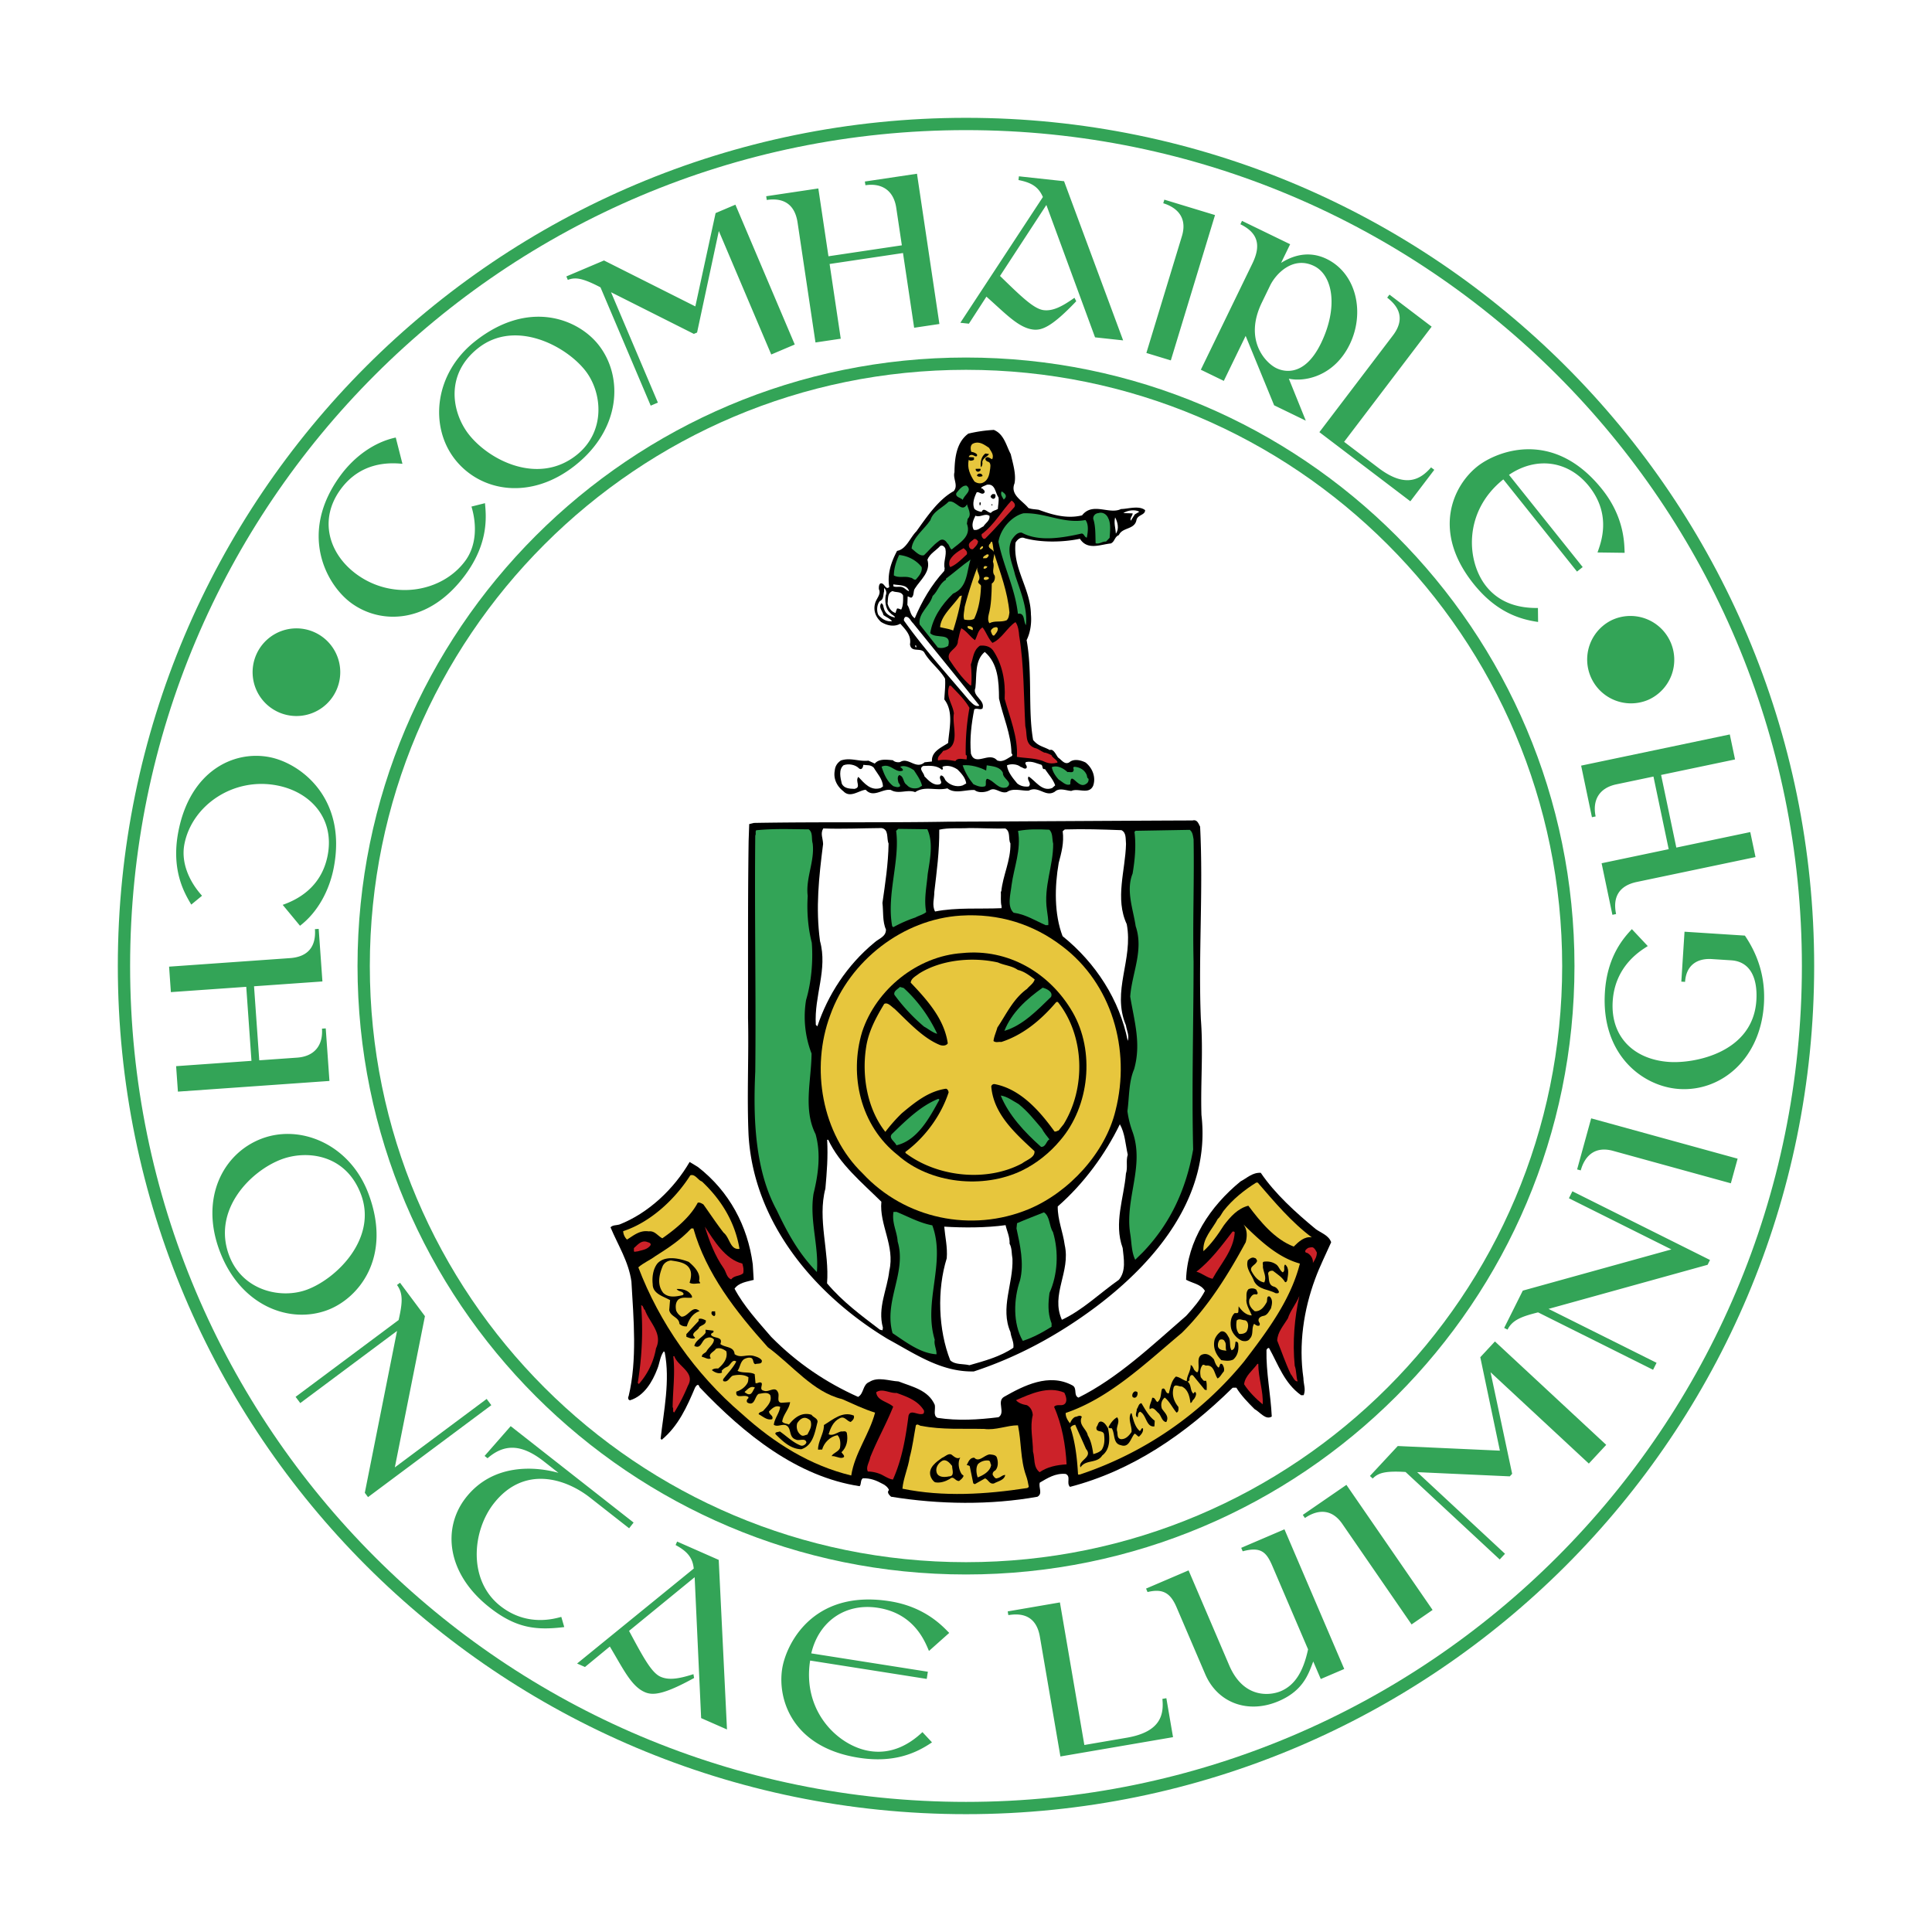 <svg xmlns="http://www.w3.org/2000/svg" width="2500" height="2500" viewBox="0 0 192.756 192.756"><g fill-rule="evenodd" clip-rule="evenodd"><path fill="#fff" d="M0 0h192.756v192.756H0V0z"/><path d="M11.755 96.378c0-46.735 37.888-84.623 84.623-84.623 46.735 0 84.622 37.888 84.622 84.623C181 143.113 143.113 181 96.378 181s-84.623-37.887-84.623-84.622zm84.623 83.397c46.058 0 83.397-37.34 83.397-83.397s-37.34-83.396-83.397-83.396S12.981 50.32 12.981 96.378s37.339 83.397 83.397 83.397z" fill="#33a457"/><path d="M35.67 96.378c0-33.527 27.18-60.708 60.708-60.708s60.708 27.181 60.708 60.708c0 33.528-27.18 60.708-60.708 60.708-33.527 0-60.708-27.18-60.708-60.708zm60.708 59.481c32.851 0 59.481-26.631 59.481-59.481s-26.631-59.481-59.481-59.481-59.481 26.631-59.481 59.481c-.001 32.851 26.631 59.481 59.481 59.481z" fill="#33a457"/><path d="M40.152 46.276c-1.423-.148-4.186-.149-6.157 2.53-2.226 3.025-1.185 6.455 1.56 8.474 3.609 2.654 8.548 1.824 10.868-1.33 1.128-1.535 1.157-3.611.615-5.409l1.349-.339c.113 1.249.407 3.928-1.961 7.148-3.64 4.948-8.452 4.972-11.391 2.81-2.529-1.859-5.27-7.006-1.058-12.732 1.335-1.815 3.296-3.304 5.507-3.775l.668 2.623zM47.698 34.737c3.661-2.896 8.703-.284 10.684 2.22 1.714 2.167 2.095 6.106-.872 8.454-3.787 2.996-8.658.556-10.722-2.052-1.648-2.084-2.477-5.942.91-8.622zm-.302-.685c-4.102 3.245-4.566 8.538-1.987 11.799 2.563 3.239 7.543 4.087 11.961.592 4.607-3.645 4.837-8.888 2.34-12.044-2.046-2.587-6.971-4.573-12.314-.347zM60.26 25.987l9.114 4.583 2.021-9.31 1.976-.839 5.922 13.951-2.346.996-5.23-12.321-2.17 10.129-.321.136-8.263-4.156 4.674 11.012-.716.304-5.01-11.803c-1.874-.982-2.558-1.012-3.26-.744l-.146-.346 3.755-1.592zM81.645 18.803l1.01 6.765 7.323-1.093-.559-3.741c-.261-1.751-1.457-2.495-3.075-2.253l-.056-.371 5.2-.776 2.237 14.99-2.52.376-1.113-7.455-7.322 1.093 1.112 7.455-2.521.376-1.786-11.965c-.266-1.777-1.351-2.511-3.076-2.253l-.055-.372 5.201-.776zM106.162 18.079l5.893 15.881-2.801-.303-4.857-13.207-4.625 7.082c2.123 2.064 3.393 3.308 4.379 3.414.854.093 1.732-.298 3.047-1.235l.18.343c-2.375 2.495-3.393 2.925-4.271 2.83-1.467-.159-2.746-1.565-4.691-3.287l-1.748 2.698-.854-.092 8.236-12.545c-.451-1.048-1.191-1.451-2.434-1.694l.041-.373 4.505.488zM121.223 21.457l-4.41 14.5-2.439-.742 3.545-11.651c.725-2.386-1.271-3.106-1.861-3.285l.109-.359 5.056 1.537zM126.717 28.493c.574-1.182 2.279-2.978 4.379-1.958 1.883.914 2.447 4.11.703 7.706-1.781 3.668-4.023 2.699-4.459 2.488-1.061-.515-3.271-2.781-1.443-6.545l.82-1.691zm1.871 9.288c1.588.354 4.533-.245 6.078-3.431 1.523-3.137.686-7.062-2.307-8.515-2.172-1.055-3.959.046-4.543.39l.902-1.858-4.803-2.331-.162.338c1.857.902 2.029 2.208 1.197 3.92l-5.143 10.594 2.293 1.113 2.178-4.489 2.842 6.925 3.16 1.534-1.692-4.19zM142.836 32.591l-8.734 11.49 3.418 2.597c2.775 2.11 4.246 1.105 5.258-.047l.32.244-2.387 3.139-9.076-6.898 7.338-9.652c1.574-2.072-.033-3.327-.572-3.771l.227-.299 4.208 3.197zM159.383 55.119c.311-.9 1.465-3.711-.846-6.603-2.076-2.599-5.297-2.978-7.984-1.14l7.352 9.2-.566.452-7.352-9.2c-4.045 3.231-3.666 8.217-1.707 10.669 1.391 1.739 3.363 2.188 5.16 2.161l.016 1.395c-1.896-.27-4.219-1.025-6.445-3.812-4.17-5.218-2.059-9.754.373-11.696 1.822-1.458 7.533-3.892 12.457 2.27 2.277 2.85 2.209 5.515 2.25 6.34l-2.708-.036zM28.205 90.277c1.35-.475 3.848-1.656 4.483-4.921.717-3.686-1.69-6.341-5.035-6.991-4.397-.855-8.506 2.007-9.254 5.851-.364 1.87.499 3.759 1.758 5.152l-1.074.884c-.637-1.08-2.048-3.377-1.285-7.3 1.173-6.03 5.513-8.11 9.093-7.413 3.081.599 7.76 4.078 6.403 11.056-.43 2.212-1.566 4.396-3.363 5.768l-1.726-2.086zM32.168 97.92l-6.823.482.521 7.385 3.773-.266c1.766-.125 2.6-1.26 2.485-2.893l.375-.025.37 5.244-15.118 1.066-.18-2.541 7.519-.531-.521-7.385-7.52.529-.179-2.541 12.067-.852c1.793-.126 2.608-1.152 2.485-2.891l.374-.026.372 5.245zM36.012 119.156c1.647 4.369-2.374 8.379-5.361 9.504-2.585.975-6.455.141-7.789-3.398-1.704-4.518 2.101-8.418 5.213-9.592 2.485-.936 6.413-.555 7.937 3.486zm.743-.08c-1.845-4.895-6.747-6.945-10.637-5.477-3.866 1.457-6.187 5.943-4.2 11.215 2.073 5.498 6.999 7.309 10.763 5.889 3.089-1.164 6.479-5.25 4.074-11.627zM42.396 131.314l-3.004 15.088 9.162-6.83.465.623-12.301 9.172-.321-.43 3.216-16.15-9.656 7.199-.465-.623 10.279-7.664c.375-1.652.479-2.633-.162-3.494l.301-.225 2.486 3.334zM63.215 151.906l-.447.57-3.905-3.062c-2.427-1.904-6.583-3.256-9.597.586-2.152 2.742-2.608 7.67.663 10.236 2.659 2.086 5.387 1.26 6.073 1.082l.294 1.016c-2.75.33-4.758.154-7.438-1.949-4.327-3.395-4.743-7.947-2.375-10.967 2.732-3.482 7.001-3.1 9.235-2.471l-1.457-1.143c-2.152-1.689-3.888-1.822-5.617-.316l-.295-.23 2.603-2.971 12.263 9.619zM71.707 155.631l.824 16.918-2.578-1.133-.647-14.057-6.545 5.355c1.402 2.609 2.236 4.178 3.145 4.576.786.346 1.741.238 3.278-.258l.067.381c-3.017 1.662-4.117 1.766-4.927 1.408-1.351-.594-2.145-2.32-3.48-4.547l-2.481 2.043-.786-.346 11.639-9.475c-.117-1.135-.699-1.742-1.81-2.348l.151-.346 4.15 1.829zM92.683 164.717c-.378-.875-1.422-3.729-5.079-4.303-3.286-.518-5.919 1.375-6.663 4.543l11.632 1.832-.112.717-11.633-1.832c-.805 5.113 2.837 8.539 5.938 9.027 2.199.346 3.958-.654 5.266-1.887l.953 1.02c-1.583 1.082-3.805 2.088-7.329 1.533-6.598-1.039-8.101-5.811-7.616-8.883.363-2.307 2.936-7.957 10.727-6.73 3.604.568 5.351 2.582 5.938 3.162l-2.022 1.801zM105.748 159.873l2.438 14.225 4.23-.725c3.438-.59 3.707-2.352 3.555-3.875l.396-.068.666 3.887-11.236 1.926-2.049-11.951c-.439-2.562-2.453-2.246-3.146-2.154l-.062-.369 5.208-.896zM118.584 156.676l4.053 9.471c1.457 3.402 4.148 3.01 5.16 2.576 1.404-.602 2.229-1.947 2.709-4.166l-3.547-8.285c-.59-1.381-1.119-2.002-2.975-1.498l-.148-.346 4.314-1.848 5.965 13.934-2.342 1.002-.75-1.75c-.469 1.221-.977 2.898-3.443 3.953-3.057 1.311-6.104.191-7.338-2.693l-2.852-6.658c-.59-1.381-1.316-1.916-2.9-1.529l-.148-.346 4.242-1.817zM134.332 148.145l8.598 12.48-2.098 1.445-6.908-10.029c-1.416-2.055-3.221-.939-3.73-.59l-.213-.311 4.351-2.995zM139.455 144.27l10.189.461-1.955-9.322 1.461-1.572 11.102 10.316-1.734 1.867-9.805-9.111 2.154 10.133-.236.254-9.24-.42 8.764 8.145-.529.568-9.393-8.729c-2.111-.131-2.748.119-3.279.652l-.275-.256 2.776-2.986zM151.93 128.766l14.826-4.111-10.225-5.105.348-.695 13.729 6.854-.24.48-15.869 4.4 10.777 5.379-.348.697-11.473-5.729c-1.643.41-2.566.758-3.047 1.719l-.336-.168 1.858-3.721zM158.752 111.578l14.611 4.023-.676 2.457-11.742-3.234c-2.404-.662-3.07 1.352-3.234 1.947l-.361-.1 1.402-5.093zM164.398 94.39c-.506.344-3.262 1.833-3.498 5.5-.23 3.586 2.15 5.838 5.658 6.062 2.543.164 8.338-.941 8.674-6.135.135-2.115-.531-3.878-2.512-4.006l-1.928-.124c-1.473-.095-2.566.614-2.672 2.274l-.375-.023.32-4.98 6.023.388c1.375 2.024 2.061 4.299 1.896 6.87-.352 5.434-4.244 8.703-8.445 8.434-3.643-.234-7.82-3.406-7.416-9.67.232-3.614 1.908-5.441 2.689-6.279l1.586 1.689zM159.793 86.127l6.693-1.404-1.52-7.246-3.701.777c-1.732.363-2.404 1.6-2.068 3.202l-.369.077-1.078-5.146 14.832-3.111.523 2.494-7.377 1.547 1.52 7.246 7.377-1.547.523 2.494-11.84 2.482c-1.76.369-2.428 1.496-2.07 3.202l-.367.077-1.078-5.144zM27.805 71.063a4.372 4.372 0 1 0 3.54-7.996 4.372 4.372 0 0 0-3.54 7.996zM164.479 69.808a4.374 4.374 0 0 1-3.686-7.931 4.373 4.373 0 1 1 3.686 7.931z" fill="#33a457"/><path d="M131.211 127.602c-1.137 3.068-1.66 6.518-1.17 9.885.014.715.258 1.057.031 1.709l-.26.004c-1.688-1.203-2.283-3.074-3.197-4.703-.131-.041-.236.111-.258.199-.047 2.25.424 4.406.527 6.633-.621.379-1.154-.434-1.723-.748-.639-.639-1.344-1.361-1.811-2.133l-.367.006c-4.744 4.67-10.068 8.289-16.229 9.891-.396-.383.133-1.041-.434-1.291-1.039-.09-1.811.422-2.58.867-.143.5.32 1.098-.236 1.41-4.68.84-9.787.777-14.604-.004-.154-.148-.461-.426-.206-.668-.091-.258-.398-.512-.638-.615-.612-.336-1.222-.586-1.979-.551-.256.199-.12.564-.311.785-6.226-.951-11.47-5.145-15.944-9.848-.066-.086-.068-.193-.156-.256-.173-.02-.256.178-.319.264-.79 1.875-1.665 3.838-3.328 5.209l-.11-.107c.318-2.797.959-5.793.412-8.617l-.088-.107c-.381.482-.412 1.197-.661 1.785-.476 1.242-1.295 2.662-2.694 3.098-.194.025-.264-.254-.158-.408.867-3.629.493-7.689.277-11.428-.273-1.986-1.341-3.633-2.086-5.416.234-.242.581-.184.883-.275 2.901-1.133 5.455-3.557 7.009-6.244.284.168.568.336.831.504 3.137 2.434 4.971 5.906 5.47 9.705l.092 1.557c-.689.186-1.467.264-1.91.877.917 1.736 2.351 3.291 3.654 4.805 2.599 2.637 5.51 4.576 8.672 5.992.6-.334.433-1.219 1.12-1.49.856-.555 1.968-.1 2.92-.051 1.308.518 2.958.836 3.611 2.338.094.432-.198 1.086.282 1.295 2.039.309 4.028.188 6.079-.064.727-.467-.201-1.555.527-2.021 1.992-1.137 4.502-2.414 6.838-1.158.525.273.082.994.605 1.223 3.926-1.949 7.33-5.189 10.762-8.17.701-.77 1.4-1.584 1.861-2.479-.402-.686-1.246-.756-1.881-1.113.105-3.875 2.404-7.334 5.434-9.809.643-.336 1.195-.908 2.018-.857 1.422 2.096 3.488 3.963 5.486 5.615.525.381 1.309.627 1.537 1.314-.54 1.217-1.147 2.418-1.6 3.661z"/><path d="M130.988 126.004c.035-.412-.188-.775-.537-.986-.086-.021-.174-.041-.217-.105-.07-.193.166-.326.295-.416.129-.023.258-.068.432-.051.217.084.309.32.42.512.008.411-.182.718-.393 1.046z" fill="#cc2229"/><path d="M129.076 124.371c-1.895-.725-3.309-2.453-4.527-4.076-1.033.256-1.799 1.092-2.453 1.969-.568.896-1.266 1.883-2.033 2.566-.088-1.297.893-2.178 1.438-3.227.234-.178.379-.525.57-.789.91-1.162 2.084-2.092 3.26-2.826l.152-.002c1.635 1.896 3.379 3.965 5.396 5.465-.717-.117-1.291.412-1.803.92z" fill="#e7c63d"/><path d="M124.086 135.881a35.806 35.806 0 0 1-16.355 11.234l-.174.002c-.094-1.621-.271-3.197-.752-4.66.062-.195.277-.264.471-.311.361.816.721 1.609 1.08 2.426.73.832-.865 1.141-.551 1.828.504-.811 1.639-.354 2.164-1.186.832-.643.77-1.787.58-2.715-.156-.256-.334-.578-.639-.66-.369-.078-.34.354-.51.529-.119.629.631.248.748.723.074.561.062 1.104-.232 1.562-.234.242-.535.332-.838.426-.096-.648-.217-1.316-.551-1.873-.119-.648-.971-1.043-.594-1.852-.199-.234-.455.008-.672.012-.258.135-.404.396-.508.637-.221-.277-.443-.619-.43-1.031 4.367-1.482 7.898-4.896 11.588-7.99 2.637-2.6 4.658-5.881 6.375-9.047.162-.631.152-1.258-.225-1.771 1.695 1.658 3.432 3.293 5.629 3.904-.93 3.653-3.256 6.744-5.604 9.813z" fill="#e7c63d"/><path d="M129.176 136.27c.182.473.127 1.057.287 1.553-.346.006-.463-.49-.684-.725-.516-1.072-.904-2.234-1.355-3.352.049-.867.623-1.482 1.064-2.203.246-.783.84-1.465 1.15-2.25-.48 2.193-.699 4.557-.462 6.977z" fill="#cc2229"/><path d="M128.209 127.912c-.312-.514-.75-.766-1.209-1.125-.219-.039-.52.074-.471.332.115.432-.025 1.018.496 1.225.283.061.459.252.572.51-.018.238-.105.152-.301.178-.721-.398-1.693-.338-2.162-1.174-.229-.688-.887-1.281-.643-2.109.191-.176.449-.375.711-.229.15.02.154.172.221.256-.078.479-.9.535-.5 1.156.268.471.666.939 1.209 1.018.271-.523-.084-1.037-.137-1.557.062-.174-.137-.494.143-.521.477-.051.867.051 1.217.303.264.213.312.559.621.77.32-.18.01-.584.244-.783.461.381.279 1.055.201 1.598-.064.041-.06.215-.212.152z"/><path d="M125.977 140.111c-.637-.531-1.363-1.232-1.852-2.002.094-.846.861-1.379 1.326-2.035l.088-.002c.002 1.407.523 2.76.438 4.039z" fill="#cc2229"/><path d="M126.082 131.281c-.324.049-.688.271-.443.68.088.041.025.172.049.258-.213.154-.412-.037-.564-.143-.297.418-.025 1.062-.408 1.457-.168.307-.535.312-.818.23-.479-.207-.92-.697-1.059-1.191-.117-.475-.086-1.189.34-1.564.129-.023.305.059.367-.094l.033-.584c.266.406.752.918 1.312.906-.158-.43-.514-.92-.545-1.482.061-.326-.102-.863.24-1.15.236-.092.582-.098.781.094.002.152.242.32.008.455-.414-.123-.559.227-.729.488-.119.521.189.906.541 1.18.584.055.943-.449 1.195-.906.084-.197-.055-.648.293-.568.352.34.23.797.129 1.188-.189.283-.355.676-.722.746zm-1.853.444c-.281.006-.588-.227-.844.016-.078.455-.068.996.24 1.338.217.039.541-.012.732-.209.19-.286.307-.979-.128-1.145z"/><path d="M120.977 127.584c-.586-.119-1.049-.566-1.613-.707 1.408-1.084 2.529-2.598 3.607-4 .131-.025.174-.004.219.082-.122 1.797-1.397 3.119-2.213 4.625z" fill="#cc2229"/><path d="M123.043 135.641c-.387.18-.756.121-1.189.062-.506-.51-.887-1.238-.664-2.064a1.68 1.68 0 0 1 .615-.789c.387-.115.609.248.744.506.287.385.061.973.326 1.357.367-.094.338-.525.396-.852a.225.225 0 0 1 .262.17c.076.625-.021 1.19-.49 1.61zm-.854-1.803c-.068-.215-.352-.254-.521-.143a.896.896 0 0 0-.141.674c.137.365.525.336.83.396-.134-.279.032-.693-.168-.927zM121.475 137.527c-.332-.447-.326-1.4-1.17-1.277-.107-.041-.174-.105-.303-.08-.299.33-.289.826-.195 1.236.109.127.178.256.309.361l.217-.004c.092.281.055.691.061.93l-.197-.039-1.172-1.43c-.262-.125-.299.156-.361.309.047.174-.039.283-.189.307.416.297.23.861.584 1.201l.148-.176c.262.125.053.541-.096.738-.172.111-.146.326-.34.373-.076-.646-.24-1.357-.873-1.65-.258.049-.719-.334-.818.166-.182.717.066 1.361.486 1.873.025.217.031.52-.186.566-.418-.49-.689-1.113-1.172-1.494-.342.266-.42.721-.283 1.107.289.43.748.768.434 1.336-.41-.037-.486-.576-.75-.875-.264-.189-.533-.727-.895-.396-.113-.344.182-.76.24-1.15.301-.049.309.299.525.424.406-.311.311-.893.455-1.307.385-.223.289.471.678.443.162-.586.238-1.238.705-1.678.412.057.699.355 1.09.457-.01-.541.416-1.025.383-1.607.197.039.266.34.377.512.109.062.156.236.328.189.271-.547-.221-1.533.488-1.762.496-.16.869.18 1.135.5.092.279.184.58.447.814.193-.09.076-.564.404-.311.113.193.225.473.121.713-.213.22-.358.57-.615.681zM119.869 111.246c.941 8.033-4.463 14.574-10.527 19.137-3.76 2.814-7.809 5.006-12.178 6.445-3.264.078-5.871-1.758-8.58-3.227-7.325-4.416-13.379-11.623-13.899-20.332-.175-3.826.033-8.006-.053-11.684.011-5.582-.03-11.639.059-17.699l.058-1.667.474-.116c6.662-.116 12.873-.009 19.362-.122 8.005-.032 16.464-.093 24.403-.124.475-.116.59.336.746.614.328 6.334-.186 12.898.076 19.212.251 3.221-.04 6.342.059 9.563z"/><path d="M119.082 95.942c0 6.165-.191 12.487-.041 18.737-.668 3.82-2.186 7.309-5.014 10.256l-.766.75c-.381-.773-.354-1.725-.498-2.588-.559-3.518 1.461-6.711.232-10.174a9.684 9.684 0 0 1-.512-2.066c.191-1.41.123-2.902.662-4.166.734-2.545.025-4.783-.385-7.264.174-2.34 1.369-4.61.547-7.019-.246-1.684-.992-3.553-.307-5.252.234-1.389.361-2.797.186-4.158l.107-.11 5.406-.094c.307.233.314.6.385.945.074 4.089-.094 8.159-.002 12.203z" fill="#33a457"/><path d="M113.381 51.905c-.199.956-1.416.695-1.748 1.479-.451.181-.4.657-.809.837-1.057.105-2.324.711-3.08-.466-1.703.354-3.822.392-5.496-.055-.393-.188-.732.121-.924.427-.299 2.623 1.508 4.582 1.533 7.199.078.821-.055 1.797-.432 2.539.598 3.235.121 6.986.65 9.963.529.64.988.626 1.666 1.004.387-.18.676.621.852.77.328.211.619.725 1.09.457.447-.397 1.166-.215 1.623.015.725.571 1.045 1.518.756 2.323-.418.916-1.49.199-2.178.514-.52-.034-1.195-.347-1.643.073-.941.6-1.59-.622-2.598-.106-.67.055-1.562-.297-2.184.146-.666.185-1.133-.521-1.711-.186-.408.223-1.143.301-1.516-.017-.888-.049-1.961.423-2.708-.169-1.142.28-2.255-.285-3.217.38-.784-.311-1.64.245-2.427-.217-.847-.158-1.738.831-2.51-.021-.67.055-1.542.871-2.226.147-.637-.487-1.017-1.237-.859-2.062.036-.434.247-.762.61-1.006.968-.32 1.754.121 2.748.017l.632.292c.424-.505 1.183-.389 1.812-.334.176.191.501.229.717.182.834-.534 1.571.794 2.445.022l.734-.078c-.083-.994.949-1.401 1.612-1.845.105-1.409.573-3.126-.379-4.343.031-.693.127-1.43.072-2.078-.536-.942-1.588-1.703-2.079-2.625-.377-.513-1.298.066-1.421-.797.158-.89-.437-1.463-.966-2.06-.622.357-1.36.175-1.929-.183-.505-.467-.776-1.09-.594-1.807.1-.5.654-.941.386-1.457-.004-.216-.007-.432.142-.565.43-.137.51.727.893.352-.219-1.337.215-2.534.781-3.604.927-.168 1.275-1.299 1.935-1.96.993-1.38 2.173-3.153 3.716-4.002.488-.571-.108-1.253.075-1.884.019-1.385.186-2.989 1.383-3.853a13.96 13.96 0 0 1 2.546-.37c1.023.415 1.238 1.58 1.686 2.416.213.927.555 2.002.377 2.914-.457 1.155.766 1.696 1.385 2.464.326.124.693.117 1.041.177 1.328.496 2.807.924 4.314.552 1.059-1.36 2.703-.047 3.885-.63.713-.012 1.789-.377 2.402.109.012.519-.767.445-.865 1.01z"/><path d="M113.219 51.323l-.4.634c-.113-.301.188-.479.184-.738l-.932-.027c.428-.289 1.184-.389 1.598-.136l-.45.267z" fill="#fff"/><path d="M115.176 142.312c-.842.1-.777-1.156-1.432-1.469-.258.135-.168.371-.25.566-.328-.166-.053-.561-.08-.82.17-.197.164-.543.467-.592.377.621.715 1.285 1.328 1.75l-.033.565zM113.635 143.334c-.172-.041-.264-.256-.438-.295-.402.461-.537 1.438-1.363 1.148-.826-.158-.562-1.158-.918-1.693-.129.002-.258.025-.326-.104.189-.371.484-.787.869-.988.312.449-.092.867-.02 1.342.113.279-.051.736.383.838.477.035.816-.34 1.07-.713.055-.584-.369-1.225-.076-1.857l.086-.002c.162.625.326 1.357.811 1.76.172-.068.102-.305.318-.266.073.346-.183.631-.396.83zM113.242 139.445c-.107.023-.193-.018-.26-.104a.45.45 0 0 1 .25-.523c.107-.002.195.02.262.104.026.217-.056.478-.252.523z"/><path d="M112.334 102.291c.074.518.365 1.033.18 1.555-.807-4.074-3.188-7.776-6.5-10.445-.84-2.192-.801-4.94-.387-7.306.264-1 .549-2 .398-3.166l.213-.177c1.99-.057 3.656.001 5.648.074.502.251.404.858.457 1.377-.062 2.641-1.117 5.45.074 8.004.669 3.559-1.526 6.648-.083 10.084zM111.328 53.239c-.033-.605-.213-1.013-.072-1.622.244.45.432 1.161.072 1.622zM112.334 117.09c-.195 2.428-1.234 4.934-.324 7.428.104 1.037.363 2.287-.379 3.166-1.924 1.352-3.582 3.004-5.686 3.992-1.146-2.533.891-4.775.281-7.469-.174-1.295-.715-2.52-.695-3.84 2.623-2.295 4.756-5.23 6.197-8.199.514.9.555 2.002.789 3.037-.205.631.022 1.254-.183 1.885z" fill="#fff"/><path d="M102.639 120.635c-5.714 2.371-12.36.973-16.571-3.562-4.094-3.951-5.203-10.51-3.24-15.779 1.939-5.444 7.254-9.583 13.024-9.943 3.804-.239 7.242.848 10.113 3.047 4.934 3.722 6.889 10.287 5.328 16.416-1.008 4.192-4.639 8.149-8.654 9.821z" fill="#e7c63d"/><path d="M110.346 54.035c-.369-.037-.602.271-1.035.169-.035-.799.014-1.688-.238-2.44-.025-.28.186-.544.51-.571.43-.137.824.115.982.502.291.536.176 1.403.143 1.966l-.362.374zM108.436 53.635c-.24-.017-.268-.406-.527-.402-1.875.422-4.248.853-5.973-.09-.455-.057-.75.381-.982.688-.586 1.157.062 2.4.32 3.521.504 1.591 1.27 3.309 1.082 5.022-.266-.385-.086-1.275-.799-1.133-.281-2.548-1.445-4.735-1.941-7.193.193-1.237 1.254-2.51 2.48-2.834 2.141-.103 4 1.077 6.201.67.353.449.236 1.23.139 1.751zM108.346 78.215c-.812.577-1.541-1.466-1.559.027-.408.202-.783-.246-1.154-.456-.309-.341-.598-.747-.693-1.243.539-.226 1.172.11 1.566.492.195-.046.543.12.604-.162.062-.174-.156-.321.102-.369.477.035.936.265 1.16.715.109.149.049.41.225.472a.47.47 0 0 1-.251.524z" fill="#33a457"/><path d="M101.943 116.795c-3.842 1.842-9.129 1.328-12.381-1.557-3.729-2.943-4.856-7.965-3.546-12.293 1.397-4.242 5.515-7.56 9.988-7.855 4.578-.47 8.732 1.968 11.008 5.888 2.252 3.898 1.699 9.381-1.227 12.785-1.06 1.274-2.404 2.337-3.842 3.032z"/><path d="M105.617 112.793c-.152.025-.236.135-.41.094-1.508-2.094-3.406-4.223-5.945-4.721a.302.302 0 0 0-.363.223c.219 2.723 2.309 4.611 4.309 6.459.076.627-.785.879-1.211 1.211-3.559 1.924-8.523 1.361-11.659-1.029l-.002-.107c2.007-1.484 3.57-3.676 4.31-5.939-.025-.15-.092-.322-.266-.363-1.727.248-3.071 1.33-4.415 2.457a16.277 16.277 0 0 0-1.633 1.848c-1.792-2.264-2.368-5.541-1.921-8.428.232-1.582.987-2.98 1.806-4.336.343-.201.719.268 1.048.5 1.364 1.297 2.82 2.916 4.52 3.6.239.082.607.098.775-.164-.344-2.396-1.978-4.25-3.697-6.059.036-.434.529-.658.828-.902 2.182-1.379 5.293-1.694 7.877-1.111.633.292 1.391.322 1.982.744.629.141 1.178.564 1.682.945-.121.412-.486.613-.762.943-1.389.998-2.076 2.545-2.963 3.859-.121.457-.33.871-.387 1.348.264.191.455.057.781.094 2.129-.686 3.922-2.145 5.49-3.99l.15-.002c2.678 3.373 2.812 8.562.582 12.193l-.506.633z" fill="#e7c63d"/><path d="M106.137 140.133c-.279.156-.736-.074-.969.232.787 1.762 1.148 3.832 1.246 5.734-.994.061-1.922.25-2.691.783-.656-.51-.457-1.379-.662-2.066 0-1.211-.324-2.418-.021-3.635-.027-.41-.207-.775-.578-.984-.412-.059-.871-.225-1.092-.5 1.439-.631 3.178-1.441 4.812-.756.177.344.384.946-.045 1.192z" fill="#cc2229"/><path d="M104.977 78.621c-1.031.407-1.68-.75-2.357-1.149-.23.372.357.643.018.995-.453.051-.844-.05-1.152-.305-.418-.512-.928-1.087-1.025-1.799.342-.179 1.035-.148 1.365.149.195.04.371.253.564.142.213-.242-.268-.45-.01-.628.604-.118 1.062.155 1.52.276.174.127.029.497.354.427.355.535.818 1.024 1.023 1.626l-.3.266z" fill="#fff"/><path d="M105.494 76.09c-.914.232-1.295-.156-1.6-.215-.744-.247-1.734-.24-2.439-.363.139-1.906-.736-4.022-1.221-5.788.1-1.754-.234-3.479-1.166-4.848-.332-.427-.854-.504-1.307-.453-.684.488-.65 1.223-.898 1.876.078.734.091 1.491.036 2.076l-.107.002c-.857-.764-1.479-1.662-2.078-2.56-.362-.902.891-1.032.854-1.876.123-.413.158-.868.346-1.261.546.293.881.872 1.362 1.188.252-.437.285-1.022.758-1.268.377.491.537 1.072.979 1.541.924-.384 1.488-1.562 2.301-2.074.266.341.342.946.369 1.356.484 2.891.455 6.164.611 9.017.232.841-.098 1.738.904 2.175.473.111.52.267.982.47.215-.004.57.179.74.269.025.237.658.519.574.736z" fill="#cc2229"/><path d="M104.453 90.789c.051.432.17 1.035.135 1.512l-.26.004c-1.047-.458-2.031-1.089-3.201-1.242-.682-.615-.293-1.898-.201-2.766.23-1.735.979-3.522.643-5.398 1.1-.193 1.986-.165 3.113-.119.373.317.275.926.393 1.399.015 2.228-.966 4.258-.622 6.61zM104.869 131.912c.088.127.025.303.051.453-.92.578-1.863 1.092-2.875 1.414-1.004-1.736-.916-4.182-.277-6.033.424-1.695.002-3.549-.352-5.186l.057-.521c.879-.383 1.783-.723 2.686-1.084.613.422.5 1.354.9 1.975.596 1.98.463 4.254-.35 6.064-.133.996-.182 1.949.16 2.918zM104.865 99.457c-1.404 1.367-2.85 2.863-4.658 3.393.725-1.83 2.217-3.176 3.818-4.307.348.08 1.069.391.84.914zM103.871 114.426c-1.627-1.443-3.236-3.168-4.027-5.123.607.076 1.199.52 1.789.855.922.742 1.562 1.574 2.314 2.449.201.385.488.727.754 1.068-.342.179-.332.763-.83.751z" fill="#33a457"/><path d="M101.199 50.603c-1.02 1.1-1.889 2.131-2.889 3.122-.191.134-.326-.103-.371-.252l-.004-.173c1.26-.931 2.035-2.372 2.992-3.362.177.126.462.38.272.665z" fill="#cc2229"/><path d="M102.496 148.461c-4.143.635-8.379.904-12.461.066.09-1.039.57-2.066.725-3.129.285-1.043.417-2.127.615-3.191.169-.219.369.08.584.057 2.019.396 4.137.252 6.236.301 1.172.152 2.266-.363 3.369-.361.355 1.703.232 3.414.801 5.006.137.365.209.754.281 1.141l-.15.11z" fill="#e7c63d"/><path d="M99.477 75.86c-.795-.917-2.174.666-2.609-.668-.134-1.512.056-3.009.333-4.419.258-.178.564.098.822-.08.309-.849-1.061-1.236-.707-2.064.15-1.258-.092-2.725.932-3.586 1.318 1.124 1.414 2.896 1.424 4.648.398 1.811 1.209 3.549 1.242 5.474.109.063.111.171.047.259-.449.223-.897.685-1.484.436z" fill="#fff"/><path d="M100.422 61.889c-.58.226-1.168-.001-1.703.289-.178-.214-.141-.582-.08-.842.264-.979.289-2.039.312-3.121.258-.134.359-.526.289-.784-.354-.448.051-.867-.176-1.381l.139-.781c.596 1.894 1.32 3.741 1.508 5.836-.039.26-.055.585-.289.784z" fill="#e7c63d"/><path d="M100.146 49.842c-.133-.235-.377-.513-.209-.818.329.21.635.465.209.818zM100.453 78.548c-.883.275-1.268-.692-1.984-.852-.213.198-.033.52-.16.738-.408.159-.844-.029-1.193-.195-.441-.533-.842-1.197-1.071-1.885.82-.079 1.67.187 2.346.521l.055-.52c.586.098 1.322.128 1.615.75-.055.607 1.097.933.392 1.443z" fill="#33a457"/><path d="M99.898 88.943l-.043.001c.029.432-.047 1.061.068 1.448l.004.216c-2.141.103-4.479-.095-6.636.333-.335-.644-.065-1.297-.077-1.925.245-2.103.514-4.033.497-6.24.948-.211 1.946-.099 3.026-.161 1.125.001 2.338.067 3.571.046.547.315.256 1.035.502 1.484.032 1.752-.746 3.15-.912 4.798zM100.818 132.912c.053.541.363.969.287 1.553-1.305.889-2.855 1.305-4.384 1.742-.63-.162-1.407-.018-1.913-.484-1.2-3.053-1.334-7.031-.351-10.186.089-1.105-.167-2.16-.25-3.154 1.906.119 4.178.121 6.12-.15.119.561.432 1.162.4 1.854.246.43.191.992.287 1.51.088 2.487-1.254 4.889-.196 7.315zM99.557 50.783c-.256.156-.494.139-.686.38-.279.048-.725-.636-.932-.092-.26-.039-.521-.121-.719-.291-.248-.537-.02-1.167.23-1.669.279-.07.525.337.779.029.061-.196-.113-.279-.223-.407l-.109.002c-.045-.172.363-.266.578-.378.842-.123.814.829 1.148 1.278.051.367-.051.78-.066 1.148z" fill="#fff"/><path d="M99.172 49.751c-.15.068-.217-.061-.328-.146-.045-.15.084-.217.168-.306.109-.002.238-.047.305.081.025.173-.016.326-.145.371z"/><path d="M99.193 63.403c-.193.068-.242-.212-.309-.341-.09-.214.123-.348.252-.437.107-.023.322-.135.412.058.028.302-.185.501-.355.72zM98.994 45.816c-.217-.061-.461-.36-.672-.097-.061.197.158.344.309.363.285.146.164.625.125.885-.057.478-.221.999-.715 1.203-.279.113-.605.032-.824-.137-.423-.642-.76-1.35-.558-2.175.09.171.347.102.476.035.086-.044.02-.173.039-.26l-.52-.034c.04-.217.299-.264.473-.16.088.021.176.127.305.081.086-.023.041-.13.041-.195-.156-.148-.35-.21-.568-.25-.092-.28-.121-.734.244-.848.604-.227 1.064.154 1.523.449.18.343.531.682.322 1.14zM99.156 55.052c-.156-.3-.699-.355-.426-.771.131-.046.061-.282.256-.221.094.323.1.669.17.992z" fill="#e7c63d"/><path d="M98.924 50.426l-.002-.151.109.106c-.043.023-.064.066-.107.045zM98.004 46.093c.047.194-.014.433-.143.521-.072-.474.025-1.06.453-1.37l.369.058c-.148.241-.642.402-.679.791z"/><path d="M98.117 52.517c-.322.136-.555.442-.969.342-.268-.471-.039-.994.17-1.409.459.229.947-.298 1.408.019.051.496-.4.698-.609 1.048z" fill="#fff"/><path d="M98.389 55.693l-.303.005c-.025-.216.232-.263.34-.374.429-.094.113.345-.037.369zM98.383 57.878l-.217-.061c-.092-.301.297-.308.473-.203.09.215-.17.177-.256.264zM98.299 56.733l-.152.003a.198.198 0 0 1 .146-.263l.219.04c-.065.131-.086.153-.213.22z" fill="#e7c63d"/><path d="M98.029 47.499c-.15.068-.432.116-.564-.055.082-.282.558-.248.564.055z"/><path d="M97.854 54.815c-.043.022-.086-.021-.109-.042.064-.109.146-.305.32-.265.068.151-.104.262-.211.307z" fill="#e7c63d"/><path d="M97.566 47.075c-.131-.063-.174-.062-.219-.191l-.002-.108.477-.008c.069.214-.127.261-.256.307zM97.82 50.402l-.088.002c0-.108-.047-.237.039-.304.131.041.069.172.049.302z"/><path d="M97.195 61.729c-.256.177-.69.142-.994.083-.136-.366.027-.909.043-1.255a38.467 38.467 0 0 1 1.333-4.135c-.312.59.408 1.01.027 1.558-.082.261.287.298.27.514-.044 1.169-.22 2.253-.679 3.235z" fill="#e7c63d"/><path d="M97.074 54.786a.305.305 0 0 1-.372-.21c-.159-.43.229-.545.461-.787.195-.068.305.081.416.208-.015.326-.27.546-.505.789z" fill="#cc2229"/><path d="M97.715 70.396c-.408.18-.741-.269-1.004-.502-2.253-2.665-4.57-5.222-6.522-7.978a.376.376 0 0 1 .145-.371c.389-.05.505.402.747.614 2.232 2.774 4.487 5.505 6.634 8.237z" fill="#fff"/><path d="M99.178 148c-.453.115-.547-.359-.896-.504l-1.027.58-.152-.084-.356-1.725c-.108-.041-.174-.104-.304-.08.167-.328.312-.764.766-.75.463.512 1.012-.299 1.553-.33.281.039.65.033.721.398.115.389.102.887-.174 1.193-.172.09-.32.244-.252.48.111.129.225.408.461.295.301-.049.469-.311.771-.316-.078.523-.727.62-1.111.843zm-.293-1.855c-.109-.15-.049-.389-.266-.428a1.313 1.313 0 0 0-1.033.342c-.254.352-.178.955-.041 1.342.537-.204 1.266-.606 1.34-1.256z"/><path d="M97 62.878c-.154-.148-.521-.099-.462-.403.129-.024.39-.028.523.186-.022.066.046.172-.061.217z" fill="#e7c63d"/><path d="M96.467 52.243c.499 1.311-.789 1.939-1.513 2.58-.24-.125-.203-.451-.443-.62-.223-.385-.55-.488-.869-.201-.556.399-.957.925-1.447 1.388-.452.138-.894-.396-1.245-.67.111-1.106 1.265-1.904 1.876-2.824.266-.892 1.212-1.233 1.829-1.85.711-.186 1.297 1.189 1.822.271.093.41.516 1.029.068 1.449l-.078.477zM95.075 59.234c-1.17 1.146-2.013 2.415-2.268 3.934.551.618 2.183-.125 1.796 1.267-.299.2-.688.272-1.035.17L91.753 62.3c-.171-1.123 1.028-1.835 1.292-2.835.554-.507.671-1.245 1.335-1.624l-.002-.108c.833-.621 1.621-1.327 2.455-1.904-.412 1.196-.255 2.752-1.758 3.405zM96.058 49.871c-.22-.234-.783-.268-.639-.682.276-.329.613-.811 1.025-.731.615.507-.264.935-.386 1.413z" fill="#33a457"/><path d="M96.456 55.316c-.511.463-1.021 1.013-1.644 1.262-.154-.17-.116-.474-.055-.67.292-.567.871-.924 1.385-1.214.176.17.417.317.314.622zM96.351 75.309c.196.083.07.302.094.453-.412-.014-.912-.179-1.122.171-.608-.098-1.085-.198-1.732-.057-.116-.431.314-.611.502-.961 1.854-.357.842-2.567 1.082-3.74-.147-.992-.852-1.672-.459-2.761l.152-.002c.683.724 1.409 1.403 1.855 2.218a23.916 23.916 0 0 0-.372 4.679z" fill="#cc2229"/><path d="M96.036 78.365c-.602.206-1.32-.042-1.718-.533-.09-.193-.203-.45-.441-.468-.341.309.315.708-.136.89-.603.161-1.11-.392-1.506-.796-.05-.367-.641-.768-.126-1.037.691-.033 1.362-.066 1.867.379.237-.091-.047-.216.103-.326.538-.161 1.039.025 1.455.299.396.404.793.83.868 1.392l-.366.2z" fill="#fff"/><path d="M95.096 62.912c-.415-.187-.891-.222-1.305-.345.109-1.17 1.262-2.078 1.958-3.085l.215-.068a26.563 26.563 0 0 1-.868 3.498z" fill="#e7c63d"/><path d="M94.212 56.956c-1.316 1.43-2.24 3.047-2.946 4.725-.481-.294-.449-.922-.737-1.329l.028-.844c.151-.003.241.169.413.101.255-.242.119-.63.309-.893.568-.897 1.615-1.673 1.248-2.877.25-.61.85-.902 1.274-1.364.214-.155.478.1.524.293.141.647-.236 1.346-.075 1.928l-.038.26z" fill="#fff"/><path d="M95.69 147.758c-.41.029-.529-.574-.934-.199-.429.244-.945.428-1.466.328-.219-.127-.396-.404-.466-.662-.209-.82.604-1.375 1.159-1.773.301-.113.598-.465.924-.342.263.191.55.51.893.311-.273.48-.152 1.191.137 1.641l.198.17c-.039.215-.275.393-.445.526zm-.697-1.502c-.243-.299-.596-.725-1.003-.502-.407.244-.68.703-.542 1.156.16.516.809.482 1.24.389.604-.01.289-.719.305-1.043z"/><path d="M89.437 114.266c-.159-.387-.835-.721-.432-1.139 1.447-1.41 2.872-2.797 4.612-3.498l.11.084c-.943 1.705-2.157 4.062-4.29 4.553zM93.504 103.141c-.435-.102-.874-.484-1.311-.715a18.361 18.361 0 0 1-2.954-3.172c-.115-.365.336-.568.548-.787l.37.102c1.429 1.294 2.561 2.896 3.347 4.572zM92.406 90.999c-.32.265-.708.337-1.072.538a13.43 13.43 0 0 0-2.212.969l-.11-.106c-.575-3.17.795-6.505.396-9.505l.213-.199 2.899.037c.629 1.352.25 3.089.036 4.478-.108 1.278-.389 2.516-.15 3.788zM93.259 133.672c-.1.479.189.928.177 1.447-1.625-.102-3.05-1.223-4.386-2.109-.9-3.207 1.431-6.039.511-9.139-.061-1.016-.594-1.83-.419-2.957l.303-.006c1.176.477 2.291 1.107 3.571 1.344 1.385 3.74-.928 7.568.243 11.42zM91.373 57.828c-.237.047-.328-.189-.523-.186-.566-.207-1.145.063-1.67-.23.009-.736.235-1.411.527-2.043.867.093 1.718.511 2.249 1.216.074.517-.287.891-.583 1.243zM91.669 78.593c-.43.137-.929.059-1.194-.282-.416-.253-.253-.839-.753-.982-.256.177-.12.564-.073.78a.464.464 0 0 1 .158.322c-.191.198-.476.052-.67.012-.636-.465-.952-1.238-1.181-1.948.858-.426 1.418.711 2.127.374.018-.173-.178-.256-.266-.363.407-.202.975.07 1.369.344.311.493.666.962.806 1.544l-.323.199z" fill="#33a457"/><path d="M91.425 64.577c-.043.022-.065-.021-.109-.042l-.002-.151c.129-.023.11.128.111.193z" fill="#fff"/><path d="M92.046 141.07c-.495.139-1.22-.498-1.403.176-.286 2.213-.659 4.383-1.554 6.367-.369-.037-.785-.311-1.156-.498a3.477 3.477 0 0 0-1.347-.303c-.224-.449.157-.932.235-1.41.684-1.721 1.607-3.338 2.292-5.059-.55-.51-1.633-.6-1.691-1.441.62-.422 1.344.127 2.035.072 1.002.371 2.133.742 2.735 1.77.003.129.006.303-.146.326z" fill="#cc2229"/><path d="M90.7 58.986c-.239-.061-.417-.317-.678-.399-.261-.104-.626.033-.889-.092l-.003-.195c.587.119 1.364-.003 1.57.686zM89.91 60.817c-.152-.04-.241-.125-.414-.101a3.473 3.473 0 0 0-.144.436c-.434-.101-.702-.55-.795-.938.057-.455-.04-1.06.498-1.242.327.167.843.006 1.046.436.009.497.019 1.038-.191 1.409z" fill="#fff"/><path d="M89.296 61.607c-.455-.057-.98-.373-1.097-.868-.09-.193-.03-.432-.27-.558-.317.438.144.798.215 1.187.285.211.677.355.854.612-.519.074-1.042-.219-1.375-.646-.18-.408-.147-.992.149-1.365.408-.137.335-.633.437-.981l-.005-.325c.197.148.29.492.164.733-.079.434-.085 1.343.464 1.766.135.191.418.251.464.445zM88.041 90.08c.101.82-.01 1.861.35 2.655.013.735-.72.9-1.167 1.318-2.709 2.232-4.647 5.231-5.675 8.343l-.154-.148c-.181-2.918 1.202-5.518.417-8.36-.447-3.302-.111-6.38.308-9.676-.011-.584-.3-1.034.016-1.559 1.97.074 3.764-.022 5.819-.037.76.139.473 1.031.698 1.546-.031 2.035-.342 4.031-.612 5.918zM87.884 78.616c-1.012.32-1.631-.448-2.248-1.107-.36.439.343 1.054-.391 1.197-.498-.013-1.061-.046-1.264-.541-.14-.581-.327-1.4.185-1.82.495-.182 1.189-.064 1.564.34.263.169.387-.158.404-.375.391.059.735-.034 1.044.285.356.6.885 1.131.919 1.867l-.213.154zM88.088 132.465l-.039.26-.261-.061c-1.863-1.416-3.749-2.812-5.273-4.625.249-3.141-.977-6.387-.165-9.451.144-1.668.27-3.121.175-4.871l.108-.002c1.124 2.424 3.341 4.246 5.301 6.182-.22 2.297 1.375 4.412.791 6.889-.205 1.884-1.191 3.675-.637 5.679z" fill="#fff"/><path d="M84.928 147.211c-4.063-.99-7.628-3.178-10.904-6.148-4.7-4.008-8.251-9.139-10.338-14.619.49-.441 1.156-.713 1.689-1.111 1.263-.803 2.504-1.602 3.587-2.768l.216-.004c1.268 4.479 4.212 8.277 7.434 11.855 2.477 1.818 4.492 4.467 7.403 5.172 1.09.479 2.16 1.002 3.291 1.35-.568 2.173-2.028 4.015-2.378 6.273z" fill="#e7c63d"/><path d="M84.877 141.867c-.39-.059-.617-.66-1.131-.348-.623.312-.892.988-1.076 1.576.415.209.84-.188 1.25-.281.195.039.452-.117.565.141.142.711.003 1.428-.529 1.936.09.172.506.467.053.561-.367.029-.652-.205-1.041-.176.167-.328.642-.4.83-.793.079-.434.07-.975-.239-1.295-.712.121-1.35.738-1.533 1.434l-.41.008c-.014-.779.535-1.547.586-2.305l-.002-.15c.899-.535 1.858-1.418 2.991-.939.07.299-.122.477-.314.631z"/><path d="M81.169 119.084c-.429 2.646.546 5.227.332 7.826-1.806-1.828-2.946-3.93-4.002-6.16-2.168-3.965-2.366-9.133-2.146-13.832.084-7.553-.081-15.792 0-23.562.105-.153-.028-.389.099-.521 1.75-.182 3.438-.103 5.234-.091.438.317.254.926.393 1.399.226 1.77-.718 3.474-.493 5.244-.102 1.582.034 3.202.406 4.667.141 1.837-.039 3.938-.57 5.721a10.24 10.24 0 0 0 .547 5.336c-.018 2.684-.855 5.553.4 8.041.553 1.959.265 4.041-.2 5.932z" fill="#33a457"/><path d="M80.551 143.133c-.216.025-.407.201-.626.053-.373-.273-.511-.727-.389-1.182.21-.35.593-.703 1.03-.473.131.062.328.189.331.34.117.518-.159.869-.346 1.262zm1.016-1.274c.015-.367-.441-.447-.597-.703-.957-.309-1.704.268-2.254.969-.218-.104-.499-.076-.676-.291.096-.715.693-1.223.788-1.939l-.886.061c-.499-.078-.142-.713-.321-1.033-.271-.688-.93.037-1.409-.17-.5-.1-.096-.561-.23-.775-.198-.17-.431.094-.605.01l-.08-.885c-.502-.273-1.213-.066-1.715-.338.275-.352.245-.848.65-1.158.214-.113.472-.203.733-.121.262.168.117.475.378.621.215-.113.715.053.665-.379-.178-.258-.504-.359-.787-.441-.718-.205-1.315.262-1.929-.184-.058-.799-.963-.631-1.424-1.012.311-.764-.615-.531-.902-.873-.113-.279.322-.178.208-.457l-.781-.096.005.305c-.316.459-1.024.773-1.124 1.316.743.377.703-.682 1.285-.801a.564.564 0 0 1 .673.162c-.013.475-.549.787-.758 1.203-.148.174-.472.225-.445.525.304.039.633.314.89.137-.333-.449.335-.633.503-.939.365-.158.736.01 1.042.242.164.689-.259 1.258-.813 1.723-.238-.018-.498.01-.624.162.285.234.699.4.999.242-.001-.043.019-.129-.046-.15a1.31 1.31 0 0 1 .556-.42c.365-.158.505-.811.921-.535-.313.633-.866 1.182-1.311 1.775l.003.172c.48.209.643-.4.964-.535.517-.117 1.144-.129 1.561.166-.018.195-.015.369-.077.521-.23.459-.679.77-1.131.906-.116.824.826.203 1.199.543.045.105-.041.152-.104.217-.063.088-.103.305.072.367.698.312.658-.682 1.066-.906.345-.027.883-.23 1.149.133.206.645-.305 1.107-.708 1.57-.149.109-.43.115-.449.332.415.209.833.635 1.351.494.167-.369-.311-.426-.316-.773.319-.307.659-.66 1.117-.451-.097.65-.564 1.135-.64 1.785.351.232.734-.057 1.147.023.696.227.259 1.207 1.063 1.453.306.168.948-.213 1.043.283-.083.24-.361.375-.557.312-.784-.289-1.444-.969-2.102-1.412-.15.09-.497.031-.428.268.705.701 1.498 1.488 2.58 1.512 1.183-.389 1.354-1.711 1.618-2.733zm-7.06-2.818c-.066-.064-.152-.062-.219-.17.277-.221.594-.658 1.031-.43-.211.264-.309.871-.812.6z"/><path d="M72.946 127.645c-.458-.188-.489-.729-.733-1.092-.887-1.26-1.432-2.701-1.89-4.164.888 1.326 2.004 3.254 3.742 3.678.092.346.162.604.082.973-.363.308-.884.189-1.201.605z" fill="#cc2229"/><path d="M73.78 124.6c-.95.125-.95-1.107-1.586-1.615-.73-.939-1.375-1.924-2.018-2.82-.176-.106-.394-.233-.566-.165-.754 1.441-2.226 2.635-3.529 3.545-.48-.252-.749-.766-1.354-.691-.911-.135-1.508.416-2.171.818a1.263 1.263 0 0 1-.383-.838c2.668-.869 5.139-3.119 6.697-5.568.473-.182.788.504 1.157.607 2.024 1.91 3.318 4.139 3.753 6.727z" fill="#e7c63d"/><path d="M71.257 131.309c-.218-.061-.351-.254-.225-.473l.325-.006c-.041.152.093.367-.1.479zM69.762 132.416c-.103.348-.942.602-.437 1.004l.001.086c-.279.113-.585-.033-.846-.137l-.004-.26 1.231-1.32-.003-.193c.236-.092.498.033.716.139.052.431-.445.46-.658.681zM69.837 128.045c-.281-.018-.733.121-1.04-.068.103-.326.224-.805.087-1.213-.273-.797-1.205-.889-1.943-1.006a1.019 1.019 0 0 0-.813.533c-.374.895-.595 1.895.047 2.705.549.51 1.261.367 1.929.225l.106-.109c-.115-.344-.501-.207-.701-.508.562-.031 1.213.109 1.527.709l.002.152c-.453.072-.932-.113-1.338.176-.319.285-.312.74-.24 1.107.091.236.29.471.53.617.693.031 1.082-1.23 1.808-.551-.689.207-1.089.863-1.272 1.516-.302.025-.542-.055-.74-.248-.034-.691-.899-.697-1.019-1.387.038-.326.052-.715.091-.977-.634-.377-1.742-.619-1.737-1.592-.076-.648.016-1.516.483-2.086.765-.812 2.22-.492 3.113-.141.527.445 1.209 1.104 1.028 1.887.025.109.133.15.092.259z"/><path d="M67.271 140.92c-.217-.062-.028-.367-.161-.518.014-1.688.266-3.357.063-5.086h.108c.342 1.01 2.127 1.605 1.35 2.939a18.222 18.222 0 0 1-1.36 2.665zM63.738 138.082l-.11-.105c.43-2.648.537-5.16.341-7.752.261.061.179.342.375.469.433 1.248 1.815 2.326 1.106 3.832a7.207 7.207 0 0 1-1.712 3.556zM63.658 124.842l-.367.051c-.088-.086-.026-.238-.05-.367.405-.354.785-.857 1.396-.588.109.02.348.104.265.299-.317.437-.792.468-1.244.605z" fill="#cc2229"/><path d="M93.472 147.615v-.031h-.006l-.009.027-.009-.027h-.006v.031h.004v-.025l.009.025h.004l.009-.025v.025h.004zM93.491 147.607c0 .004-.003.006-.007.006-.002 0-.004-.002-.004-.004s.003-.004.004-.004c.005 0 .006 0 .006-.002v.004h.001zm-.01-.007c0-.002.001-.004.005-.004.003 0 .005.002.005.004l-.001.002-.006.002c-.006 0-.007.004-.007.006 0 .004.003.008.007.008s.006-.002.007-.004c0 .002.001.004.004.004l.002-.002v-.002h-.001l-.001-.002v-.012c0-.006-.006-.008-.008-.008-.006 0-.009.004-.01.008h.004zM93.505 147.615h-.003v-.031h.003v.031zM93.529 147.602c0-.004-.002-.01-.009-.01-.007 0-.01.006-.01.014 0 .006.003.012.01.012s.009-.006.009-.01h-.004c0 .004-.002.006-.005.006-.005 0-.006-.004-.006-.008 0-.006.001-.01.006-.01.003 0 .005.002.005.006h.004zM93.532 147.605c0 .006.003.012.01.012s.011-.006.011-.012-.003-.014-.011-.014c-.007.001-.01.009-.01.014zm.004 0c0-.004.001-.01.006-.01s.007.006.007.01c0 .002-.001.008-.007.008s-.006-.006-.006-.008zM93.561 147.584h-.004v.031h.004v-.031zM93.567 147.615h.004v-.012c0-.006.003-.008.005-.008.003 0 .004.002.004.004v.016h.004v-.014c0-.002.002-.006.005-.006s.004.002.004.006v.014h.004v-.015a.008.008 0 0 0-.007-.008c-.004 0-.005.002-.007.004 0 0-.002-.004-.006-.004s-.006.004-.007.004v-.002h-.003v.021zM93.62 147.615h-.005v-.031h.005v.016l.014-.016h.006l-.013.014.014.017h-.006l-.011-.015-.004.005v.01zM93.659 147.609c0 .002-.002.004-.006.004s-.007-.002-.007-.008h.018c0-.008-.004-.014-.011-.014s-.01.006-.01.014c0 .006.003.012.01.012.004 0 .005-.002.006-.002.003-.002.004-.006.004-.006h-.004zm-.013-.005c0-.004.003-.008.007-.008.005 0 .006.004.006.008h-.013zM93.671 147.615h-.004v-.031h.004v.031zM93.681 147.615h-.004v-.031h.004v.031zM93.701 147.594h.004l-.008.021c-.003.01-.004.01-.009.01h-.001v-.004h.002c.002 0 .002 0 .004-.004l-.008-.023h.004l.006.018.006-.018z"/></g></svg>